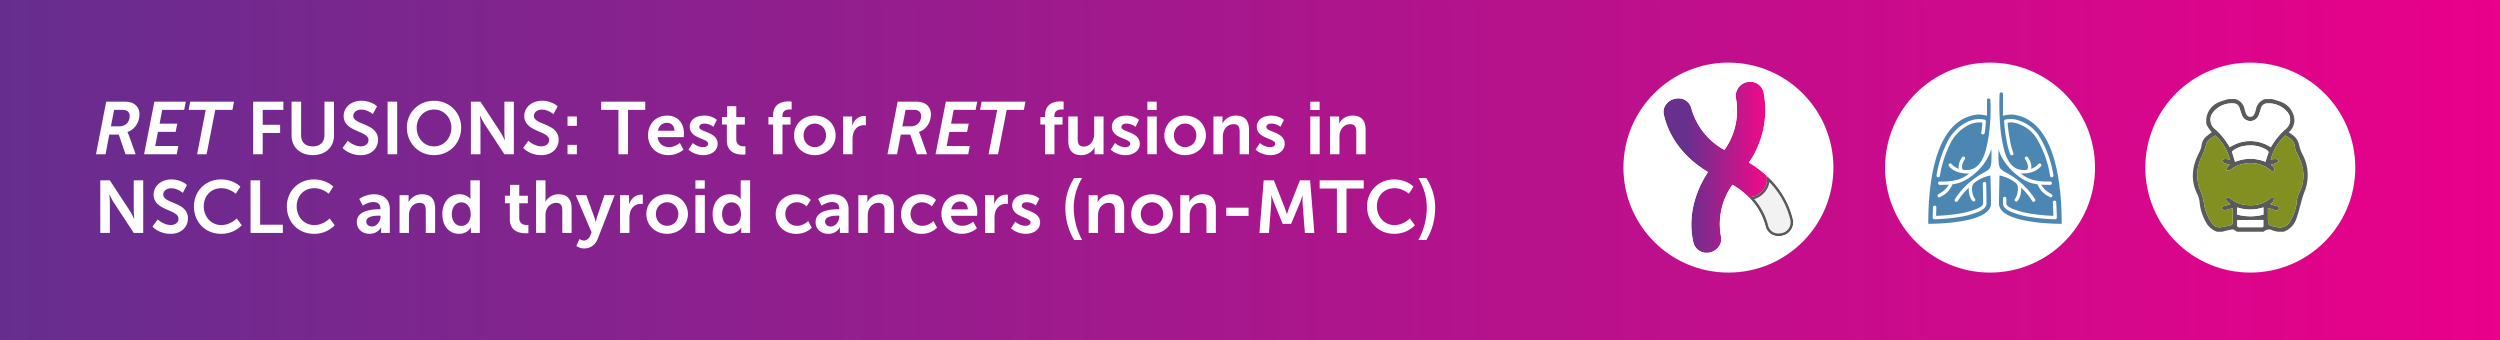 <svg id="Layer_1" data-name="Layer 1" xmlns="http://www.w3.org/2000/svg" xmlns:xlink="http://www.w3.org/1999/xlink" viewBox="0 0 540.195 73.511"><rect x="0" y="0" width="540.195" height="73.511" fill="#333333" stroke="none"/><defs><style>.cls-1{stroke-miterlimit:10;stroke-width:0.802px;fill:url(#New_Gradient_Swatch_3);stroke:url(#New_Gradient_Swatch_3-2);}.cls-2{fill:#fff;}.cls-3{fill:url(#linear-gradient);}.cls-4{fill:#f2f2f3;}.cls-5{fill:#59595c;}.cls-6{fill:#4c86b3;fill-rule:evenodd;}.cls-7{fill:#595a5c;}.cls-8{fill:#829021;}</style><linearGradient id="New_Gradient_Swatch_3" x1="0.401" y1="36.755" x2="540.494" y2="36.755" gradientUnits="userSpaceOnUse"><stop offset="0" stop-color="#662d8f"/><stop offset="1" stop-color="#ea008a"/></linearGradient><linearGradient id="New_Gradient_Swatch_3-2" x1="0" y1="36.755" x2="540.195" y2="36.755" xlink:href="#New_Gradient_Swatch_3"/><linearGradient id="linear-gradient" x1="364.476" y1="36.147" x2="380.643" y2="36.147" gradientUnits="userSpaceOnUse"><stop offset="0" stop-color="#67308d"/><stop offset="1" stop-color="#e90c8a"/></linearGradient></defs><rect class="cls-1" x="0.401" y="0.401" width="539.393" height="72.709"/><path class="cls-2" d="M22.945,21.969h4.016a5.478,5.478,0,0,1,.871.067,3.089,3.089,0,0,1,.762.222,2.458,2.458,0,0,1,1.132.95,2.746,2.746,0,0,1,.407,1.511,4.339,4.339,0,0,1-.164,1.172,4.049,4.049,0,0,1-.493,1.1,3.968,3.968,0,0,1-.812.914,3.4,3.4,0,0,1-1.125.613v.031a1.029,1.029,0,0,1,.07.133,1.581,1.581,0,0,1,.082.176c.029.07.064.157.106.262l1.515,4.211h-2.2l-1.445-4.243H23.617l-.812,4.243H20.742ZM25.8,27.3a2.383,2.383,0,0,0,.855-.152,2.132,2.132,0,0,0,.707-.437,2.032,2.032,0,0,0,.481-.7,2.382,2.382,0,0,0,.176-.937,1.247,1.247,0,0,0-.391-.981,1.594,1.594,0,0,0-1.094-.347H24.656L23.969,27.3Z"/><path class="cls-2" d="M33.359,21.969h6.789l-.359,1.774H35.055l-.571,2.976h3.821L37.953,28.5H34.125l-.586,3.054h4.992L38.2,33.329H31.133Z"/><path class="cls-2" d="M44.453,23.743H40.758l.336-1.774h9.468l-.336,1.774h-3.71l-1.875,9.586H42.594Z"/><path class="cls-2" d="M54.7,21.969h6.531v1.774h-4.46v3.218h3.757v1.774H56.766v4.594H54.7Z"/><path class="cls-2" d="M63,21.969h2.062v7.282a2.662,2.662,0,0,0,.18,1.011,2.065,2.065,0,0,0,.508.746,2.195,2.195,0,0,0,.793.465,3.428,3.428,0,0,0,2.07,0,2.238,2.238,0,0,0,.8-.465,2.04,2.04,0,0,0,.512-.75,2.731,2.731,0,0,0,.179-1.023V21.969h2.063v7.282a4.463,4.463,0,0,1-.328,1.738,3.863,3.863,0,0,1-.93,1.347,4.245,4.245,0,0,1-1.445.875,5.76,5.76,0,0,1-3.746,0,4.262,4.262,0,0,1-1.453-.875,3.833,3.833,0,0,1-.934-1.347A4.463,4.463,0,0,1,63,29.251Z"/><path class="cls-2" d="M75.141,30.415a4.685,4.685,0,0,0,.82.6,5.333,5.333,0,0,0,.894.414,3.236,3.236,0,0,0,1.121.188,2.228,2.228,0,0,0,.618-.086,1.707,1.707,0,0,0,.527-.254,1.24,1.24,0,0,0,.367-.426,1.285,1.285,0,0,0,.137-.609,1.013,1.013,0,0,0-.231-.664,2.326,2.326,0,0,0-.609-.512,6.8,6.8,0,0,0-.859-.434q-.481-.2-.985-.429t-.984-.5a4.254,4.254,0,0,1-.859-.641,2.917,2.917,0,0,1-.61-.852,2.624,2.624,0,0,1-.23-1.14,3,3,0,0,1,.289-1.309,3.16,3.16,0,0,1,.8-1.047,3.783,3.783,0,0,1,1.207-.691,4.434,4.434,0,0,1,1.515-.25,5.106,5.106,0,0,1,1.477.191,6.074,6.074,0,0,1,1.062.418,3.669,3.669,0,0,1,.852.61l-.9,1.679a4.735,4.735,0,0,0-.718-.492,5.352,5.352,0,0,0-.8-.344,3.03,3.03,0,0,0-.992-.156,2.15,2.15,0,0,0-.672.1,1.723,1.723,0,0,0-.543.281,1.338,1.338,0,0,0-.364.43,1.151,1.151,0,0,0-.132.547.972.972,0,0,0,.23.648,2.32,2.32,0,0,0,.606.5,6.087,6.087,0,0,0,.855.414q.48.192.981.41T80,27.5a3.883,3.883,0,0,1,.855.644,3.016,3.016,0,0,1,.606.875,2.807,2.807,0,0,1,.23,1.18,3.282,3.282,0,0,1-.253,1.281,3.146,3.146,0,0,1-.735,1.059,3.473,3.473,0,0,1-1.176.722,4.42,4.42,0,0,1-1.586.266,5.733,5.733,0,0,1-.894-.066,5.868,5.868,0,0,1-.781-.176,5.7,5.7,0,0,1-.672-.246,5.476,5.476,0,0,1-.559-.285,4.728,4.728,0,0,1-1.008-.782Z"/><path class="cls-2" d="M83.75,21.969h2.07v11.36H83.75Z"/><path class="cls-2" d="M87.914,27.571a5.882,5.882,0,0,1,.2-1.559,5.734,5.734,0,0,1,.578-1.39,5.577,5.577,0,0,1,.9-1.168,5.676,5.676,0,0,1,1.179-.9,5.883,5.883,0,0,1,1.414-.578,6.375,6.375,0,0,1,3.192,0,5.887,5.887,0,0,1,1.41.578,5.808,5.808,0,0,1,1.183.9,5.446,5.446,0,0,1,.9,1.168,5.884,5.884,0,0,1,.777,2.949,6.233,6.233,0,0,1-.2,1.6,6.106,6.106,0,0,1-.574,1.426,5.73,5.73,0,0,1-.9,1.2,5.625,5.625,0,0,1-1.183.926,5.8,5.8,0,0,1-1.41.59,6.256,6.256,0,0,1-3.192,0,5.791,5.791,0,0,1-1.414-.59A5.5,5.5,0,0,1,89.6,31.8a5.871,5.871,0,0,1-.9-1.2,5.947,5.947,0,0,1-.578-1.426A6.19,6.19,0,0,1,87.914,27.571Zm2.125,0a4.4,4.4,0,0,0,.293,1.621,4,4,0,0,0,.8,1.289,3.636,3.636,0,0,0,1.191.848,3.672,3.672,0,0,0,2.926,0,3.652,3.652,0,0,0,1.187-.848,4,4,0,0,0,.8-1.289,4.382,4.382,0,0,0,.293-1.621,4.06,4.06,0,0,0-.293-1.559,3.812,3.812,0,0,0-.8-1.234,3.734,3.734,0,0,0-1.187-.817,3.763,3.763,0,0,0-2.926,0,3.718,3.718,0,0,0-1.191.817,3.812,3.812,0,0,0-.8,1.234A4.079,4.079,0,0,0,90.039,27.571Z"/><path class="cls-2" d="M101.75,21.969h2.07l4.3,6.563c.109.167.22.35.332.551s.212.391.3.574q.156.312.312.633h.032c-.021-.208-.039-.417-.055-.625q-.024-.265-.039-.575c-.011-.206-.016-.391-.016-.558V21.969h2.047v11.36h-2.047l-4.3-6.547q-.165-.251-.332-.551c-.113-.2-.213-.392-.3-.574q-.157-.312-.313-.633H103.7c.016.208.034.417.055.625.015.183.03.375.043.578s.019.388.019.555v6.547h-2.07Z"/><path class="cls-2" d="M114.164,30.415a4.685,4.685,0,0,0,.82.6,5.346,5.346,0,0,0,.9.414,3.236,3.236,0,0,0,1.121.188,2.221,2.221,0,0,0,.617-.086,1.685,1.685,0,0,0,.527-.254,1.242,1.242,0,0,0,.368-.426,1.3,1.3,0,0,0,.136-.609,1.018,1.018,0,0,0-.23-.664,2.36,2.36,0,0,0-.609-.512,6.816,6.816,0,0,0-.86-.434q-.48-.2-.984-.429t-.985-.5a4.254,4.254,0,0,1-.859-.641,2.9,2.9,0,0,1-.609-.852,2.624,2.624,0,0,1-.231-1.14,3,3,0,0,1,.289-1.309,3.186,3.186,0,0,1,.8-1.047,3.794,3.794,0,0,1,1.207-.691,4.44,4.44,0,0,1,1.516-.25,5.1,5.1,0,0,1,1.476.191,6.119,6.119,0,0,1,1.063.418,3.641,3.641,0,0,1,.851.61l-.9,1.679a4.8,4.8,0,0,0-.719-.492,5.306,5.306,0,0,0-.8-.344,3.03,3.03,0,0,0-.992-.156,2.15,2.15,0,0,0-.672.1,1.745,1.745,0,0,0-.543.281,1.322,1.322,0,0,0-.363.43,1.141,1.141,0,0,0-.133.547.973.973,0,0,0,.231.648,2.314,2.314,0,0,0,.605.5,6.048,6.048,0,0,0,.856.414q.48.192.98.41t.98.489a3.865,3.865,0,0,1,.856.644,2.994,2.994,0,0,1,.605.875,2.791,2.791,0,0,1,.231,1.18,3.265,3.265,0,0,1-.254,1.281,3.129,3.129,0,0,1-.734,1.059,3.493,3.493,0,0,1-1.176.722,4.424,4.424,0,0,1-1.586.266,5.746,5.746,0,0,1-.895-.066,5.9,5.9,0,0,1-.781-.176,5.831,5.831,0,0,1-.672-.246,5.354,5.354,0,0,1-.558-.285,4.678,4.678,0,0,1-1.008-.782Z"/><path class="cls-2" d="M122.633,25.172h2.015V27.2h-2.015Zm0,6.125h2.015v2.032h-2.015Z"/><path class="cls-2" d="M133.625,23.743H129.9V21.969h9.524v1.774H135.7v9.586h-2.07Z"/><path class="cls-2" d="M140.031,29.251a4.75,4.75,0,0,1,.305-1.731,3.986,3.986,0,0,1,.855-1.352,3.862,3.862,0,0,1,1.309-.878,4.349,4.349,0,0,1,1.672-.313,3.805,3.805,0,0,1,1.558.3,3.2,3.2,0,0,1,1.133.824,3.546,3.546,0,0,1,.692,1.231,4.8,4.8,0,0,1,.234,1.519c0,.058,0,.13-.008.219s-.011.175-.015.258-.019.2-.024.3h-5.633a2.411,2.411,0,0,0,.266.938,2.2,2.2,0,0,0,.551.676,2.317,2.317,0,0,0,.754.406,2.82,2.82,0,0,0,.875.137,3,3,0,0,0,.918-.137,4.472,4.472,0,0,0,.746-.309,4.154,4.154,0,0,0,.687-.445l.789,1.453a4.854,4.854,0,0,1-.883.586,5.755,5.755,0,0,1-1.031.406,4.77,4.77,0,0,1-1.367.18,4.686,4.686,0,0,1-1.828-.34,4.018,4.018,0,0,1-2.25-2.289A4.465,4.465,0,0,1,140.031,29.251Zm5.711-1.008a2.2,2.2,0,0,0-.141-.731,1.522,1.522,0,0,0-.343-.531,1.446,1.446,0,0,0-.508-.324,1.751,1.751,0,0,0-.625-.11,1.886,1.886,0,0,0-1.293.45,2.1,2.1,0,0,0-.66,1.246Z"/><path class="cls-2" d="M149.711,30.9a3.365,3.365,0,0,0,.617.445,3.826,3.826,0,0,0,.7.309,2.834,2.834,0,0,0,.906.137,1.757,1.757,0,0,0,.407-.047,1.139,1.139,0,0,0,.343-.141.749.749,0,0,0,.235-.23.586.586,0,0,0,.086-.317.547.547,0,0,0-.172-.4,1.942,1.942,0,0,0-.449-.321,5.784,5.784,0,0,0-.633-.285q-.355-.136-.731-.3t-.73-.375a3.087,3.087,0,0,1-.633-.485,2.216,2.216,0,0,1-.449-.648,2.026,2.026,0,0,1-.172-.863,2.12,2.12,0,0,1,.238-1.016,2.234,2.234,0,0,1,.66-.754,3.072,3.072,0,0,1,.993-.469,4.548,4.548,0,0,1,1.226-.16,4.439,4.439,0,0,1,1.207.145,4.507,4.507,0,0,1,.856.324,3.06,3.06,0,0,1,.679.461l-.757,1.5a2.775,2.775,0,0,0-.532-.352,3.606,3.606,0,0,0-.629-.242,2.962,2.962,0,0,0-.839-.109,1.685,1.685,0,0,0-.383.043,1.083,1.083,0,0,0-.332.132.731.731,0,0,0-.235.231.6.6,0,0,0-.09.328.517.517,0,0,0,.172.383,1.907,1.907,0,0,0,.45.3,6.855,6.855,0,0,0,.632.277q.356.137.731.3a7.047,7.047,0,0,1,.73.371,3.083,3.083,0,0,1,.633.484,2.22,2.22,0,0,1,.449.649,2.026,2.026,0,0,1,.172.863,2.194,2.194,0,0,1-.215.957,2.282,2.282,0,0,1-.617.781,3,3,0,0,1-.98.524,4.164,4.164,0,0,1-1.305.191,4.468,4.468,0,0,1-1.355-.188,5.373,5.373,0,0,1-1-.414,3.5,3.5,0,0,1-.82-.6Z"/><path class="cls-2" d="M157.055,26.915H156V25.3h1.109V22.946h1.985V25.3h1.851v1.618h-1.851v3.164a1.619,1.619,0,0,0,.172.808,1.324,1.324,0,0,0,.421.465,1.435,1.435,0,0,0,.528.215,2.726,2.726,0,0,0,.488.051c.057,0,.108,0,.152,0s.082-.007.114-.012l.1-.016V33.36a1.116,1.116,0,0,1-.164.023,3.31,3.31,0,0,1-.453.024,6.044,6.044,0,0,1-.648-.039,4.193,4.193,0,0,1-.739-.153,3.51,3.51,0,0,1-.742-.32,2.32,2.32,0,0,1-.644-.547,2.656,2.656,0,0,1-.454-.836,3.616,3.616,0,0,1-.171-1.176Z"/><path class="cls-2" d="M167.047,26.915h-1.008V25.3h1.008V24.93a3.487,3.487,0,0,1,.168-1.148,2.683,2.683,0,0,1,.441-.821,2.343,2.343,0,0,1,.625-.543A3.374,3.374,0,0,1,169,22.1a4,4,0,0,1,.726-.152,5.717,5.717,0,0,1,.645-.039c.1,0,.2,0,.285.008s.157.01.215.015.13.019.187.024V23.68c-.031,0-.07-.011-.117-.015s-.089-.009-.14-.012-.107,0-.164,0a3.476,3.476,0,0,0-.485.039,1.381,1.381,0,0,0-.512.18,1.171,1.171,0,0,0-.4.4,1.326,1.326,0,0,0-.164.707v.32h1.742v1.618h-1.742v6.414h-2.031Z"/><path class="cls-2" d="M171.578,29.251a4.15,4.15,0,0,1,1.309-3.075,4.348,4.348,0,0,1,1.422-.883,5,5,0,0,1,3.5,0,4.414,4.414,0,0,1,1.425.883,4.107,4.107,0,0,1,.961,1.352,4.233,4.233,0,0,1-.957,4.8,4.369,4.369,0,0,1-1.422.883,5,5,0,0,1-3.5,0,4.4,4.4,0,0,1-1.425-.883,4.107,4.107,0,0,1-.961-1.352A4.153,4.153,0,0,1,171.578,29.251Zm2.063,0a2.723,2.723,0,0,0,.191,1.039,2.393,2.393,0,0,0,.523.8,2.355,2.355,0,0,0,.774.516,2.432,2.432,0,0,0,.941.184,2.374,2.374,0,0,0,2.223-1.5,2.9,2.9,0,0,0,0-2.071,2.434,2.434,0,0,0-.524-.8,2.4,2.4,0,0,0-.769-.524,2.338,2.338,0,0,0-.93-.187,2.39,2.39,0,0,0-1.715.711,2.431,2.431,0,0,0-.523.8A2.7,2.7,0,0,0,173.641,29.251Z"/><path class="cls-2" d="M182.18,25.172h1.953v1.407c0,.078,0,.151,0,.218s-.007.128-.012.18-.011.114-.016.172h.032a3.438,3.438,0,0,1,.386-.82,2.968,2.968,0,0,1,.579-.664,2.65,2.65,0,0,1,.746-.446,2.38,2.38,0,0,1,.882-.164c.047,0,.093,0,.137,0s.085.007.121.012l.11.015v2l-.141-.015c-.042-.005-.091-.009-.148-.012s-.12,0-.188,0a2.3,2.3,0,0,0-.66.1,2.2,2.2,0,0,0-.633.3,2.363,2.363,0,0,0-.547.531,2.479,2.479,0,0,0-.386.777,3.71,3.71,0,0,0-.137.637,5.33,5.33,0,0,0-.043.691v3.235H182.18Z"/><path class="cls-2" d="M193.961,21.969h4.015a5.491,5.491,0,0,1,.872.067,3.069,3.069,0,0,1,.761.222,2.455,2.455,0,0,1,1.133.95,2.746,2.746,0,0,1,.406,1.511,4.3,4.3,0,0,1-.164,1.172,3.991,3.991,0,0,1-1.3,2.012,3.423,3.423,0,0,1-1.125.613v.031a1.172,1.172,0,0,1,.07.133,1.785,1.785,0,0,1,.082.176l.105.262,1.516,4.211h-2.2l-1.445-4.243h-2.047l-.813,4.243h-2.062Zm2.851,5.328a2.392,2.392,0,0,0,.856-.152,2.132,2.132,0,0,0,.707-.437,2.03,2.03,0,0,0,.48-.7,2.365,2.365,0,0,0,.176-.937,1.246,1.246,0,0,0-.39-.981,1.594,1.594,0,0,0-1.094-.347h-1.875l-.688,3.554Z"/><path class="cls-2" d="M204.375,21.969h6.789l-.359,1.774H206.07l-.57,2.976h3.82l-.351,1.782h-3.828l-.586,3.054h4.992l-.336,1.774h-7.063Z"/><path class="cls-2" d="M215.469,23.743h-3.7l.336-1.774h9.469l-.336,1.774h-3.711l-1.875,9.586h-2.047Z"/><path class="cls-2" d="M225.812,26.915h-1.007V25.3h1.007V24.93a3.513,3.513,0,0,1,.168-1.148,2.664,2.664,0,0,1,.442-.821,2.328,2.328,0,0,1,.625-.543,3.367,3.367,0,0,1,.722-.32,4.029,4.029,0,0,1,.727-.152,5.717,5.717,0,0,1,.645-.039c.1,0,.2,0,.285.008s.157.01.215.015.129.019.187.024V23.68c-.031,0-.07-.011-.117-.015s-.089-.009-.141-.012-.107,0-.164,0a3.475,3.475,0,0,0-.484.039,1.375,1.375,0,0,0-.512.18,1.171,1.171,0,0,0-.4.4,1.317,1.317,0,0,0-.164.707v.32h1.742v1.618h-1.742v6.414h-2.032Z"/><path class="cls-2" d="M230.836,25.172h2.031V30a3.8,3.8,0,0,0,.055.679,1.368,1.368,0,0,0,.2.524.978.978,0,0,0,.391.339,1.385,1.385,0,0,0,.621.122,2.061,2.061,0,0,0,.976-.227,2.172,2.172,0,0,0,.719-.605,2.771,2.771,0,0,0,.441-.875,3.523,3.523,0,0,0,.153-1.043V25.172h2.031v8.157H236.5V32.4c0-.078,0-.152,0-.223s.006-.132.012-.183.01-.115.015-.172H236.5a2.645,2.645,0,0,1-.414.625,3.128,3.128,0,0,1-.629.547,3.244,3.244,0,0,1-.813.386,3.138,3.138,0,0,1-.972.145,3.788,3.788,0,0,1-1.18-.172,2.195,2.195,0,0,1-.894-.547,2.419,2.419,0,0,1-.567-.965,4.568,4.568,0,0,1-.195-1.425Z"/><path class="cls-2" d="M240.93,30.9a3.331,3.331,0,0,0,.617.445,3.826,3.826,0,0,0,.7.309,2.83,2.83,0,0,0,.906.137,1.743,1.743,0,0,0,.406-.047,1.146,1.146,0,0,0,.344-.141.749.749,0,0,0,.235-.23.585.585,0,0,0,.085-.317.546.546,0,0,0-.171-.4,1.928,1.928,0,0,0-.45-.321,5.851,5.851,0,0,0-.632-.285c-.238-.091-.481-.192-.731-.3a8.1,8.1,0,0,1-.73-.375,3.034,3.034,0,0,1-.633-.485,2.216,2.216,0,0,1-.449-.648,2.026,2.026,0,0,1-.172-.863,2.12,2.12,0,0,1,.238-1.016,2.234,2.234,0,0,1,.66-.754,3.066,3.066,0,0,1,.992-.469,4.55,4.55,0,0,1,1.227-.16,4.4,4.4,0,0,1,2.062.469,3.044,3.044,0,0,1,.68.461l-.758,1.5a2.735,2.735,0,0,0-.531-.352,3.606,3.606,0,0,0-.629-.242,2.965,2.965,0,0,0-.84-.109,1.691,1.691,0,0,0-.383.043,1.093,1.093,0,0,0-.332.132.738.738,0,0,0-.234.231.6.6,0,0,0-.09.328.513.513,0,0,0,.172.383,1.879,1.879,0,0,0,.449.3c.185.093.4.186.633.277s.481.191.731.3a7.047,7.047,0,0,1,.73.371,3.083,3.083,0,0,1,.633.484,2.259,2.259,0,0,1,.449.649,2.042,2.042,0,0,1,.172.863,2.194,2.194,0,0,1-.215.957,2.282,2.282,0,0,1-.617.781,3.008,3.008,0,0,1-.981.524,4.153,4.153,0,0,1-1.3.191,4.475,4.475,0,0,1-1.356-.188,5.391,5.391,0,0,1-1-.414,3.482,3.482,0,0,1-.82-.6Z"/><path class="cls-2" d="M247.922,21.969h2.015v1.8h-2.015Zm0,3.2h2.031v8.157h-2.031Z"/><path class="cls-2" d="M251.594,29.251a4.144,4.144,0,0,1,1.308-3.075,4.369,4.369,0,0,1,1.422-.883,5,5,0,0,1,3.5,0,4.408,4.408,0,0,1,1.426.883,4.23,4.23,0,0,1,0,6.149,4.369,4.369,0,0,1-1.422.883,5,5,0,0,1-3.5,0,4.408,4.408,0,0,1-1.426-.883,4.127,4.127,0,0,1-1.312-3.074Zm2.062,0a2.723,2.723,0,0,0,.192,1.039,2.378,2.378,0,0,0,.523.8,2.351,2.351,0,0,0,.773.516,2.434,2.434,0,0,0,.942.184,2.374,2.374,0,0,0,2.223-1.5,2.9,2.9,0,0,0,0-2.071,2.45,2.45,0,0,0-.524-.8,2.415,2.415,0,0,0-.769-.524,2.338,2.338,0,0,0-.93-.187,2.385,2.385,0,0,0-1.715.711,2.416,2.416,0,0,0-.523.8A2.7,2.7,0,0,0,253.656,29.251Z"/><path class="cls-2" d="M262.2,25.172h1.953v.938c0,.078,0,.151,0,.219s-.006.128-.011.179l-.016.164h.031a3.427,3.427,0,0,1,.371-.554,2.927,2.927,0,0,1,.594-.551,3.257,3.257,0,0,1,1.934-.59,3.694,3.694,0,0,1,1.2.18,2.184,2.184,0,0,1,.887.562,2.478,2.478,0,0,1,.55.969,4.589,4.589,0,0,1,.188,1.391v5.25h-2.016V28.5a3.914,3.914,0,0,0-.054-.68,1.385,1.385,0,0,0-.2-.524.966.966,0,0,0-.4-.339,1.493,1.493,0,0,0-.645-.122,2.3,2.3,0,0,0-.757.122,2.071,2.071,0,0,0-.629.343,2.333,2.333,0,0,0-.481.528,2.652,2.652,0,0,0-.32.672,2.367,2.367,0,0,0-.117.523,4.921,4.921,0,0,0-.032.562v3.743H262.2Z"/><path class="cls-2" d="M272.242,30.9a3.339,3.339,0,0,0,.618.445,3.766,3.766,0,0,0,.7.309,2.826,2.826,0,0,0,.906.137,1.743,1.743,0,0,0,.406-.047,1.146,1.146,0,0,0,.344-.141.749.749,0,0,0,.235-.23.594.594,0,0,0,.085-.317.546.546,0,0,0-.171-.4,1.95,1.95,0,0,0-.45-.321,5.851,5.851,0,0,0-.632-.285c-.238-.091-.481-.192-.731-.3a8.1,8.1,0,0,1-.73-.375,3.067,3.067,0,0,1-.634-.485,2.216,2.216,0,0,1-.449-.648,2.026,2.026,0,0,1-.172-.863,2.109,2.109,0,0,1,.239-1.016,2.213,2.213,0,0,1,.66-.754,3.056,3.056,0,0,1,.992-.469,4.55,4.55,0,0,1,1.227-.16,4.4,4.4,0,0,1,2.062.469,3.044,3.044,0,0,1,.68.461l-.758,1.5a2.735,2.735,0,0,0-.531-.352,3.606,3.606,0,0,0-.629-.242,2.97,2.97,0,0,0-.84-.109,1.685,1.685,0,0,0-.383.043,1.083,1.083,0,0,0-.332.132.738.738,0,0,0-.234.231.6.6,0,0,0-.09.328.513.513,0,0,0,.172.383,1.879,1.879,0,0,0,.449.3c.185.093.4.186.633.277s.481.191.731.3a7.047,7.047,0,0,1,.73.371,3.138,3.138,0,0,1,.633.484,2.259,2.259,0,0,1,.449.649,2.042,2.042,0,0,1,.172.863,2.194,2.194,0,0,1-.215.957,2.282,2.282,0,0,1-.617.781,3.018,3.018,0,0,1-.981.524,4.153,4.153,0,0,1-1.3.191,4.475,4.475,0,0,1-1.356-.188,5.362,5.362,0,0,1-1-.414,3.489,3.489,0,0,1-.821-.6Z"/><path class="cls-2" d="M283.125,21.969h2.016v1.8h-2.016Zm0,3.2h2.032v8.157h-2.032Z"/><path class="cls-2" d="M287.4,25.172h1.953v.938c0,.078,0,.151,0,.219s-.007.128-.012.179-.01.113-.015.164h.031a3.362,3.362,0,0,1,.371-.554,2.9,2.9,0,0,1,.594-.551,3.257,3.257,0,0,1,1.933-.59,3.7,3.7,0,0,1,1.2.18,2.18,2.18,0,0,1,.886.562,2.48,2.48,0,0,1,.551.969,4.589,4.589,0,0,1,.188,1.391v5.25h-2.016V28.5a3.909,3.909,0,0,0-.055-.68,1.4,1.4,0,0,0-.2-.524.972.972,0,0,0-.4-.339,1.5,1.5,0,0,0-.645-.122,2.308,2.308,0,0,0-.758.122,2.1,2.1,0,0,0-.629.343,2.328,2.328,0,0,0-.48.528,2.619,2.619,0,0,0-.32.672,2.426,2.426,0,0,0-.118.523,4.923,4.923,0,0,0-.031.562v3.743H287.4Z"/><path class="cls-2" d="M21.664,38.969h2.07l4.3,6.563c.11.167.22.35.332.551s.212.391.3.574q.156.312.312.633h.032c-.021-.208-.039-.417-.055-.625q-.024-.265-.039-.575c-.011-.206-.016-.391-.016-.558V38.969h2.047v11.36H28.9l-4.3-6.547q-.165-.25-.332-.551c-.113-.2-.213-.392-.3-.574q-.157-.312-.313-.633h-.031c.016.208.034.417.055.625.015.183.03.375.043.578s.019.388.019.555v6.547h-2.07Z"/><path class="cls-2" d="M34.078,47.415a4.685,4.685,0,0,0,.82.6,5.346,5.346,0,0,0,.895.414,3.236,3.236,0,0,0,1.121.188,2.221,2.221,0,0,0,.617-.086,1.7,1.7,0,0,0,.528-.254,1.25,1.25,0,0,0,.367-.426,1.285,1.285,0,0,0,.136-.609,1.018,1.018,0,0,0-.23-.664,2.36,2.36,0,0,0-.609-.512,6.749,6.749,0,0,0-.86-.434q-.48-.2-.984-.429t-.985-.5a4.282,4.282,0,0,1-.859-.641,2.9,2.9,0,0,1-.609-.852,2.624,2.624,0,0,1-.231-1.14,3,3,0,0,1,.289-1.309,3.186,3.186,0,0,1,.8-1.047,3.794,3.794,0,0,1,1.207-.691,4.44,4.44,0,0,1,1.516-.25,5.1,5.1,0,0,1,1.476.191,6.119,6.119,0,0,1,1.063.418,3.641,3.641,0,0,1,.851.61l-.9,1.679a4.8,4.8,0,0,0-.719-.492,5.306,5.306,0,0,0-.8-.344,3.03,3.03,0,0,0-.992-.156,2.15,2.15,0,0,0-.672.1,1.745,1.745,0,0,0-.543.281,1.322,1.322,0,0,0-.363.43,1.141,1.141,0,0,0-.133.547.973.973,0,0,0,.231.648,2.314,2.314,0,0,0,.6.5,6.048,6.048,0,0,0,.856.414q.48.192.98.41t.981.489a3.883,3.883,0,0,1,.855.644,2.994,2.994,0,0,1,.6.875,2.791,2.791,0,0,1,.231,1.18,3.265,3.265,0,0,1-.254,1.281,3.129,3.129,0,0,1-.734,1.059,3.493,3.493,0,0,1-1.176.722,4.424,4.424,0,0,1-1.586.266,5.746,5.746,0,0,1-.9-.066,5.9,5.9,0,0,1-.781-.176,5.831,5.831,0,0,1-.672-.246,5.354,5.354,0,0,1-.558-.285,4.678,4.678,0,0,1-1.008-.782Z"/><path class="cls-2" d="M41.906,44.6a5.944,5.944,0,0,1,.442-2.3,5.59,5.59,0,0,1,3.07-3.082,5.967,5.967,0,0,1,2.324-.445,6.775,6.775,0,0,1,1.824.242,5.7,5.7,0,0,1,.723.25c.219.094.416.191.594.289a4.947,4.947,0,0,1,1.054.774l-.992,1.539a5.064,5.064,0,0,0-.875-.6,5.956,5.956,0,0,0-.98-.414,4.27,4.27,0,0,0-2.852.125,3.558,3.558,0,0,0-1.2.848,3.662,3.662,0,0,0-.75,1.242,4.357,4.357,0,0,0-.258,1.5,4.516,4.516,0,0,0,.266,1.547,3.927,3.927,0,0,0,.762,1.293,3.664,3.664,0,0,0,1.2.89,3.7,3.7,0,0,0,1.6.332,3.867,3.867,0,0,0,.707-.062,4.59,4.59,0,0,0,.637-.164,4.8,4.8,0,0,0,.559-.231q.261-.129.48-.261a5.017,5.017,0,0,0,.914-.719l1.086,1.484a5.759,5.759,0,0,1-1.148.922c-.188.114-.4.228-.633.34a5.763,5.763,0,0,1-.766.3,6.523,6.523,0,0,1-.894.207,6.641,6.641,0,0,1-2.66-.129,5.785,5.785,0,0,1-1.426-.586,5.441,5.441,0,0,1-1.172-.914,5.576,5.576,0,0,1-.883-1.191A5.983,5.983,0,0,1,42.1,46.2,6.468,6.468,0,0,1,41.906,44.6Z"/><path class="cls-2" d="M54.141,38.969h2.07v9.586h4.906v1.774H54.141Z"/><path class="cls-2" d="M61.984,44.6a5.944,5.944,0,0,1,.442-2.3,5.59,5.59,0,0,1,3.07-3.082,5.967,5.967,0,0,1,2.324-.445,6.775,6.775,0,0,1,1.824.242,5.7,5.7,0,0,1,.723.25c.219.094.417.191.594.289a4.955,4.955,0,0,1,1.055.774l-.993,1.539a5.064,5.064,0,0,0-.875-.6,5.956,5.956,0,0,0-.98-.414,4.27,4.27,0,0,0-2.852.125,3.558,3.558,0,0,0-1.2.848,3.662,3.662,0,0,0-.75,1.242,4.357,4.357,0,0,0-.258,1.5,4.516,4.516,0,0,0,.266,1.547,3.945,3.945,0,0,0,.762,1.293,3.664,3.664,0,0,0,1.2.89,3.7,3.7,0,0,0,1.6.332,3.867,3.867,0,0,0,.707-.062,4.59,4.59,0,0,0,.637-.164,4.8,4.8,0,0,0,.559-.231q.261-.129.48-.261a4.983,4.983,0,0,0,.914-.719L72.32,48.68a5.759,5.759,0,0,1-1.148.922c-.188.114-.4.228-.633.34a5.71,5.71,0,0,1-.766.3,6.523,6.523,0,0,1-.894.207,6.641,6.641,0,0,1-2.66-.129,5.785,5.785,0,0,1-1.426-.586,5.441,5.441,0,0,1-1.172-.914,5.576,5.576,0,0,1-.883-1.191A5.981,5.981,0,0,1,62.18,46.2,6.421,6.421,0,0,1,61.984,44.6Z"/><path class="cls-2" d="M77.1,47.977a2.16,2.16,0,0,1,.266-1.1,2.452,2.452,0,0,1,.692-.766,3.45,3.45,0,0,1,.96-.484,7.583,7.583,0,0,1,1.075-.27,8.493,8.493,0,0,1,1.023-.117q.484-.024.82-.024h.274v-.117a1.742,1.742,0,0,0-.117-.676,1.116,1.116,0,0,0-.328-.445,1.332,1.332,0,0,0-.5-.242,2.491,2.491,0,0,0-.625-.074,2.917,2.917,0,0,0-.848.121,5.2,5.2,0,0,0-.715.269,4.621,4.621,0,0,0-.68.391l-.765-1.453a4.945,4.945,0,0,1,.875-.5,7.163,7.163,0,0,1,1-.348,4.988,4.988,0,0,1,1.316-.16,4.445,4.445,0,0,1,1.438.215,2.812,2.812,0,0,1,1.066.633A2.768,2.768,0,0,1,84,43.848a3.871,3.871,0,0,1,.23,1.379v5.1H82.351v-.672c0-.078,0-.153,0-.223s.007-.132.012-.183.01-.115.016-.172h-.032a2.394,2.394,0,0,1-.222.375,2.679,2.679,0,0,1-.317.347,2.737,2.737,0,0,1-.468.348,2.693,2.693,0,0,1-.641.269,2.975,2.975,0,0,1-.828.106,3.3,3.3,0,0,1-1.051-.168,2.657,2.657,0,0,1-.887-.492,2.372,2.372,0,0,1-.609-.8A2.5,2.5,0,0,1,77.1,47.977Zm2.047-.094a1.038,1.038,0,0,0,.078.395.954.954,0,0,0,.231.336,1.153,1.153,0,0,0,.383.234,1.485,1.485,0,0,0,.543.09,1.46,1.46,0,0,0,.738-.2,2.02,2.02,0,0,0,.586-.508,2.475,2.475,0,0,0,.383-.692,2.2,2.2,0,0,0,.136-.753V46.6h-.351c-.177,0-.366.005-.566.016a5.983,5.983,0,0,0-.606.062,4.064,4.064,0,0,0-.586.133,1.888,1.888,0,0,0-.5.23,1.175,1.175,0,0,0-.344.348A.9.9,0,0,0,79.148,47.883Z"/><path class="cls-2" d="M86.336,42.172h1.953v.938c0,.078,0,.151,0,.219s-.007.128-.012.179l-.015.164h.031a3.362,3.362,0,0,1,.371-.554,2.927,2.927,0,0,1,.594-.551,3.257,3.257,0,0,1,1.933-.59,3.7,3.7,0,0,1,1.2.18,2.18,2.18,0,0,1,.886.562,2.48,2.48,0,0,1,.551.969,4.589,4.589,0,0,1,.188,1.391v5.25H92V45.5a3.909,3.909,0,0,0-.055-.68,1.384,1.384,0,0,0-.2-.524.972.972,0,0,0-.4-.339,1.5,1.5,0,0,0-.645-.122,2.308,2.308,0,0,0-.758.122,2.1,2.1,0,0,0-.629.343,2.328,2.328,0,0,0-.48.528,2.619,2.619,0,0,0-.32.672,2.426,2.426,0,0,0-.118.523,4.923,4.923,0,0,0-.031.562v3.743H86.336Z"/><path class="cls-2" d="M95.586,46.251a5.384,5.384,0,0,1,.273-1.762,3.96,3.96,0,0,1,.762-1.348,3.37,3.37,0,0,1,1.168-.859,3.606,3.606,0,0,1,1.492-.3,3.309,3.309,0,0,1,1.121.164,3.093,3.093,0,0,1,.723.36,1.923,1.923,0,0,1,.508.515h.031a.988.988,0,0,1-.008-.133,1.244,1.244,0,0,1-.008-.148V38.969h2.032v11.36h-1.922v-.672c0-.073,0-.144,0-.211s.006-.125.011-.172.011-.106.016-.148h-.031a2.652,2.652,0,0,1-.578.7,3.153,3.153,0,0,1-.793.48,2.923,2.923,0,0,1-1.184.215,3.492,3.492,0,0,1-1.5-.313,3.28,3.28,0,0,1-1.141-.878,4.014,4.014,0,0,1-.726-1.352A5.579,5.579,0,0,1,95.586,46.251Zm2.047,0a3.492,3.492,0,0,0,.148,1.05,2.439,2.439,0,0,0,.418.809,1.812,1.812,0,0,0,1.465.7,2.044,2.044,0,0,0,.766-.148,1.791,1.791,0,0,0,.652-.461,2.318,2.318,0,0,0,.457-.8,3.785,3.785,0,0,0,.047-2.094,2.506,2.506,0,0,0-.379-.8,1.96,1.96,0,0,0-.637-.567,1.79,1.79,0,0,0-.89-.215,1.9,1.9,0,0,0-.793.168,1.875,1.875,0,0,0-.649.492,2.445,2.445,0,0,0-.441.793A3.246,3.246,0,0,0,97.633,46.251Z"/><path class="cls-2" d="M110.156,43.915H109.1V42.3h1.11V39.946H112.2V42.3h1.852v1.618H112.2v3.164a1.619,1.619,0,0,0,.172.808,1.326,1.326,0,0,0,.422.465,1.423,1.423,0,0,0,.527.215,2.746,2.746,0,0,0,.489.051c.057,0,.108,0,.152,0s.082-.007.113-.012l.1-.016V50.36a1.136,1.136,0,0,1-.164.023,3.32,3.32,0,0,1-.453.024,6.061,6.061,0,0,1-.649-.039,4.164,4.164,0,0,1-.738-.153,3.51,3.51,0,0,1-.742-.32,2.338,2.338,0,0,1-.645-.547,2.655,2.655,0,0,1-.453-.836,3.587,3.587,0,0,1-.172-1.176Z"/><path class="cls-2" d="M115.836,38.969h2.031v3.938c0,.1,0,.2,0,.277s-.007.152-.012.215-.01.138-.015.2h.031a2.625,2.625,0,0,1,.41-.586,3.118,3.118,0,0,1,.617-.519,3.212,3.212,0,0,1,.809-.371,3.3,3.3,0,0,1,.984-.141,3.7,3.7,0,0,1,1.2.18,2.18,2.18,0,0,1,.886.562,2.48,2.48,0,0,1,.551.969,4.589,4.589,0,0,1,.188,1.391v5.25H121.5V45.5a3.909,3.909,0,0,0-.055-.68,1.384,1.384,0,0,0-.2-.524.972.972,0,0,0-.4-.339,1.5,1.5,0,0,0-.645-.122,2.227,2.227,0,0,0-.75.125,2.2,2.2,0,0,0-.637.352,2.346,2.346,0,0,0-.492.535,2.627,2.627,0,0,0-.324.684,3.124,3.124,0,0,0-.1.5,4.6,4.6,0,0,0-.031.55v3.743h-2.031Z"/><path class="cls-2" d="M125.211,51.641a2.4,2.4,0,0,0,.281.172,2.3,2.3,0,0,0,.293.113,1.115,1.115,0,0,0,.34.051,1.4,1.4,0,0,0,.8-.258,1.748,1.748,0,0,0,.605-.8l.3-.718L124.4,42.172h2.282l1.718,4.7c.042.109.081.227.118.355s.067.246.093.355c.032.13.063.261.094.391h.031l.078-.375.086-.344c.032-.125.065-.242.1-.351l1.6-4.735h2.227l-3.648,9.391a3.865,3.865,0,0,1-.532.957,3,3,0,0,1-.695.66,2.866,2.866,0,0,1-.82.383,3.274,3.274,0,0,1-.9.125,2.6,2.6,0,0,1-.679-.082,3.56,3.56,0,0,1-.532-.184,3.134,3.134,0,0,1-.484-.265Z"/><path class="cls-2" d="M133.976,42.172h1.954v1.407c0,.078,0,.151,0,.218s-.007.128-.012.18-.011.114-.016.172h.032a3.438,3.438,0,0,1,.386-.82,2.964,2.964,0,0,1,.578-.664,2.669,2.669,0,0,1,.747-.446,2.376,2.376,0,0,1,.882-.164c.047,0,.093,0,.137,0s.085.007.121.012l.11.015v2l-.141-.015c-.042,0-.091-.009-.149-.012s-.12,0-.187,0a2.3,2.3,0,0,0-.66.1,2.2,2.2,0,0,0-.633.3,2.363,2.363,0,0,0-.547.531,2.5,2.5,0,0,0-.387.777,3.806,3.806,0,0,0-.136.637,5.33,5.33,0,0,0-.043.691v3.235h-2.032Z"/><path class="cls-2" d="M139.664,46.251a4.15,4.15,0,0,1,1.309-3.075,4.354,4.354,0,0,1,1.421-.883,5,5,0,0,1,3.5,0,4.408,4.408,0,0,1,1.426.883,4.23,4.23,0,0,1,0,6.149,4.369,4.369,0,0,1-1.422.883,5,5,0,0,1-3.5,0,4.419,4.419,0,0,1-1.426-.883,4.137,4.137,0,0,1-1.312-3.074Zm2.062,0a2.723,2.723,0,0,0,.192,1.039,2.393,2.393,0,0,0,.523.8,2.355,2.355,0,0,0,.774.516,2.432,2.432,0,0,0,.941.184,2.374,2.374,0,0,0,2.223-1.5,2.9,2.9,0,0,0,0-2.071,2.434,2.434,0,0,0-.524-.8,2.4,2.4,0,0,0-.769-.524,2.338,2.338,0,0,0-.93-.187,2.39,2.39,0,0,0-1.715.711,2.431,2.431,0,0,0-.523.8A2.7,2.7,0,0,0,141.726,46.251Z"/><path class="cls-2" d="M150.266,38.969h2.015v1.8h-2.015Zm0,3.2H152.3v8.157h-2.031Z"/><path class="cls-2" d="M153.984,46.251a5.357,5.357,0,0,1,.274-1.762,3.974,3.974,0,0,1,.761-1.348,3.38,3.38,0,0,1,1.168-.859,3.614,3.614,0,0,1,1.493-.3,3.313,3.313,0,0,1,1.121.164,3.084,3.084,0,0,1,.722.36,1.908,1.908,0,0,1,.508.515h.031a1.007,1.007,0,0,1-.007-.133,1.063,1.063,0,0,1-.008-.148V38.969h2.031v11.36h-1.922v-.672c0-.073,0-.144,0-.211s.006-.125.012-.172.01-.106.015-.148h-.031a2.652,2.652,0,0,1-.578.7,3.135,3.135,0,0,1-.793.48,2.92,2.92,0,0,1-1.184.215,3.5,3.5,0,0,1-1.5-.313,3.277,3.277,0,0,1-1.14-.878,4,4,0,0,1-.727-1.352A5.609,5.609,0,0,1,153.984,46.251Zm2.047,0a3.46,3.46,0,0,0,.149,1.05,2.42,2.42,0,0,0,.418.809,1.808,1.808,0,0,0,1.464.7,2.044,2.044,0,0,0,.766-.148,1.782,1.782,0,0,0,.652-.461,2.3,2.3,0,0,0,.457-.8,3.785,3.785,0,0,0,.047-2.094,2.485,2.485,0,0,0-.379-.8,1.957,1.957,0,0,0-.636-.567,1.8,1.8,0,0,0-.891-.215,1.9,1.9,0,0,0-.793.168,1.871,1.871,0,0,0-.648.492,2.465,2.465,0,0,0-.442.793A3.271,3.271,0,0,0,156.031,46.251Z"/><path class="cls-2" d="M167.617,46.251a4.357,4.357,0,0,1,.313-1.645,4.079,4.079,0,0,1,.89-1.363,4.177,4.177,0,0,1,1.4-.926,4.717,4.717,0,0,1,1.832-.34,5.154,5.154,0,0,1,.746.051,4.653,4.653,0,0,1,.641.137,4.1,4.1,0,0,1,.535.2,4.316,4.316,0,0,1,.437.226,3.384,3.384,0,0,1,.774.61l-.891,1.39a3.373,3.373,0,0,0-.586-.437,4.135,4.135,0,0,0-.672-.3,2.591,2.591,0,0,0-.875-.14,2.517,2.517,0,0,0-1.019.2,2.34,2.34,0,0,0-.782.543,2.419,2.419,0,0,0-.5.8,2.739,2.739,0,0,0-.175.984,2.684,2.684,0,0,0,.179.98,2.43,2.43,0,0,0,.512.813,2.48,2.48,0,0,0,.8.555,2.578,2.578,0,0,0,1.047.207,2.751,2.751,0,0,0,.953-.161,4.515,4.515,0,0,0,.765-.355,4.012,4.012,0,0,0,.688-.523l.781,1.445a4.082,4.082,0,0,1-.859.664,5.246,5.246,0,0,1-.477.246,4.582,4.582,0,0,1-.578.215,4.856,4.856,0,0,1-.676.148,5.231,5.231,0,0,1-.769.055,4.773,4.773,0,0,1-1.832-.336,4.194,4.194,0,0,1-1.4-.914,4.01,4.01,0,0,1-.89-1.356A4.414,4.414,0,0,1,167.617,46.251Z"/><path class="cls-2" d="M176.234,47.977a2.16,2.16,0,0,1,.266-1.1,2.461,2.461,0,0,1,.691-.766,3.456,3.456,0,0,1,.961-.484,7.6,7.6,0,0,1,1.074-.27,8.532,8.532,0,0,1,1.024-.117q.485-.024.82-.024h.274v-.117a1.723,1.723,0,0,0-.118-.676,1.107,1.107,0,0,0-.328-.445,1.317,1.317,0,0,0-.5-.242,2.485,2.485,0,0,0-.625-.074,2.91,2.91,0,0,0-.847.121,5.2,5.2,0,0,0-.715.269,4.621,4.621,0,0,0-.68.391l-.765-1.453a4.91,4.91,0,0,1,.875-.5,7.191,7.191,0,0,1,1-.348,5,5,0,0,1,1.317-.16,4.438,4.438,0,0,1,1.437.215,2.809,2.809,0,0,1,1.067.633,2.768,2.768,0,0,1,.664,1.023,3.871,3.871,0,0,1,.23,1.379v5.1h-1.875v-.672c0-.078,0-.153,0-.223s.007-.132.012-.183.01-.115.016-.172h-.032a2.474,2.474,0,0,1-.222.375,2.679,2.679,0,0,1-.317.347,2.664,2.664,0,0,1-1.109.617,2.975,2.975,0,0,1-.828.106,3.3,3.3,0,0,1-1.051-.168,2.657,2.657,0,0,1-.887-.492,2.372,2.372,0,0,1-.609-.8A2.5,2.5,0,0,1,176.234,47.977Zm2.047-.094a1.038,1.038,0,0,0,.078.395.954.954,0,0,0,.231.336,1.143,1.143,0,0,0,.383.234,1.485,1.485,0,0,0,.543.09,1.46,1.46,0,0,0,.738-.2,2.033,2.033,0,0,0,.586-.508,2.475,2.475,0,0,0,.383-.692,2.228,2.228,0,0,0,.136-.753V46.6h-.351c-.178,0-.366.005-.567.016a5.993,5.993,0,0,0-.6.062,4.034,4.034,0,0,0-.586.133,1.874,1.874,0,0,0-.5.23,1.175,1.175,0,0,0-.344.348A.9.9,0,0,0,178.281,47.883Z"/><path class="cls-2" d="M185.469,42.172h1.953v.938c0,.078,0,.151,0,.219s-.007.128-.012.179l-.015.164h.031a3.362,3.362,0,0,1,.371-.554,2.9,2.9,0,0,1,.594-.551,3.257,3.257,0,0,1,1.933-.59,3.694,3.694,0,0,1,1.2.18,2.177,2.177,0,0,1,.887.562,2.48,2.48,0,0,1,.551.969,4.591,4.591,0,0,1,.187,1.391v5.25h-2.015V45.5a3.909,3.909,0,0,0-.055-.68,1.4,1.4,0,0,0-.2-.524.975.975,0,0,0-.4-.339,1.491,1.491,0,0,0-.644-.122,2.3,2.3,0,0,0-.758.122,2.1,2.1,0,0,0-.629.343,2.328,2.328,0,0,0-.48.528,2.621,2.621,0,0,0-.321.672,2.486,2.486,0,0,0-.117.523,4.923,4.923,0,0,0-.031.562v3.743h-2.031Z"/><path class="cls-2" d="M194.687,46.251A4.357,4.357,0,0,1,195,44.606a4.067,4.067,0,0,1,.891-1.363,4.182,4.182,0,0,1,1.394-.926,4.717,4.717,0,0,1,1.832-.34,5.144,5.144,0,0,1,.746.051,4.59,4.59,0,0,1,.641.137,4.1,4.1,0,0,1,.535.2,4.316,4.316,0,0,1,.437.226,3.384,3.384,0,0,1,.774.61l-.891,1.39a3.373,3.373,0,0,0-.586-.437,4.1,4.1,0,0,0-.672-.3,2.586,2.586,0,0,0-.875-.14,2.521,2.521,0,0,0-1.019.2,2.336,2.336,0,0,0-.781.543,2.387,2.387,0,0,0-.5.8,2.74,2.74,0,0,0-.176.984,2.684,2.684,0,0,0,.18.98,2.428,2.428,0,0,0,.511.813,2.5,2.5,0,0,0,.8.555,2.581,2.581,0,0,0,1.047.207,2.747,2.747,0,0,0,.953-.161,4.527,4.527,0,0,0,.766-.355,3.966,3.966,0,0,0,.687-.523l.781,1.445a4.082,4.082,0,0,1-.859.664,5.356,5.356,0,0,1-.476.246,4.657,4.657,0,0,1-.579.215,4.873,4.873,0,0,1-.675.148,5.245,5.245,0,0,1-.77.055,4.773,4.773,0,0,1-1.832-.336,4.2,4.2,0,0,1-1.394-.914A4,4,0,0,1,195,47.918,4.414,4.414,0,0,1,194.687,46.251Z"/><path class="cls-2" d="M203.422,46.251a4.75,4.75,0,0,1,.3-1.731,4,4,0,0,1,.856-1.352,3.843,3.843,0,0,1,1.309-.878,4.344,4.344,0,0,1,1.671-.313,3.81,3.81,0,0,1,1.559.3,3.217,3.217,0,0,1,1.133.824,3.528,3.528,0,0,1,.691,1.231,4.8,4.8,0,0,1,.235,1.519c0,.058,0,.13-.008.219s-.011.175-.016.258-.018.2-.023.3H205.5a2.394,2.394,0,0,0,.266.938,2.208,2.208,0,0,0,.55.676,2.338,2.338,0,0,0,.754.406,2.824,2.824,0,0,0,.875.137,2.992,2.992,0,0,0,.918-.137,4.436,4.436,0,0,0,.746-.309,4.205,4.205,0,0,0,.688-.445l.789,1.453a4.924,4.924,0,0,1-.883.586,5.785,5.785,0,0,1-1.031.406,4.775,4.775,0,0,1-1.367.18,4.691,4.691,0,0,1-1.829-.34,4.026,4.026,0,0,1-2.25-2.289A4.465,4.465,0,0,1,203.422,46.251Zm5.711-1.008a2.23,2.23,0,0,0-.141-.731,1.51,1.51,0,0,0-.344-.531,1.442,1.442,0,0,0-.507-.324,1.755,1.755,0,0,0-.625-.11,1.884,1.884,0,0,0-1.293.45,2.1,2.1,0,0,0-.661,1.246Z"/><path class="cls-2" d="M212.859,42.172h1.953v1.407c0,.078,0,.151,0,.218s-.007.128-.012.18-.011.114-.016.172h.031a3.48,3.48,0,0,1,.387-.82,2.964,2.964,0,0,1,.578-.664,2.664,2.664,0,0,1,.746-.446,2.385,2.385,0,0,1,.883-.164c.047,0,.092,0,.137,0s.084.007.121.012l.109.015v2l-.14-.015c-.042,0-.092-.009-.149-.012s-.12,0-.187,0a2.3,2.3,0,0,0-.66.1,2.2,2.2,0,0,0-.633.3,2.363,2.363,0,0,0-.547.531,2.5,2.5,0,0,0-.387.777,3.806,3.806,0,0,0-.136.637,5.33,5.33,0,0,0-.043.691v3.235h-2.032Z"/><path class="cls-2" d="M219.391,47.9a3.331,3.331,0,0,0,.617.445,3.8,3.8,0,0,0,.7.309,2.83,2.83,0,0,0,.906.137,1.743,1.743,0,0,0,.406-.047,1.146,1.146,0,0,0,.344-.141.735.735,0,0,0,.234-.23.577.577,0,0,0,.086-.317.546.546,0,0,0-.171-.4,1.928,1.928,0,0,0-.45-.321,5.851,5.851,0,0,0-.632-.285c-.238-.091-.481-.192-.731-.3a8.1,8.1,0,0,1-.73-.375,3.034,3.034,0,0,1-.633-.485,2.216,2.216,0,0,1-.449-.648,2.026,2.026,0,0,1-.172-.863,2.12,2.12,0,0,1,.238-1.016,2.234,2.234,0,0,1,.66-.754,3.066,3.066,0,0,1,.992-.469,4.55,4.55,0,0,1,1.227-.16,4.4,4.4,0,0,1,2.062.469,3.044,3.044,0,0,1,.68.461l-.758,1.5a2.735,2.735,0,0,0-.531-.352,3.606,3.606,0,0,0-.629-.242,2.965,2.965,0,0,0-.84-.109,1.691,1.691,0,0,0-.383.043,1.093,1.093,0,0,0-.332.132.738.738,0,0,0-.234.231.6.6,0,0,0-.09.328.513.513,0,0,0,.172.383,1.879,1.879,0,0,0,.449.3c.185.093.4.186.633.277s.481.191.731.3a7.047,7.047,0,0,1,.73.371,3.083,3.083,0,0,1,.633.484,2.259,2.259,0,0,1,.449.649,2.042,2.042,0,0,1,.172.863,2.194,2.194,0,0,1-.215.957,2.282,2.282,0,0,1-.617.781,3.008,3.008,0,0,1-.981.524,4.153,4.153,0,0,1-1.3.191,4.475,4.475,0,0,1-1.356-.188,5.391,5.391,0,0,1-1-.414,3.482,3.482,0,0,1-.82-.6Z"/><path class="cls-2" d="M232.1,51.852a12.8,12.8,0,0,1-1.4-3.246,13.782,13.782,0,0,1-.5-3.762,11.209,11.209,0,0,1,.492-3.332,12.717,12.717,0,0,1,1.414-3.043h1.711a13.145,13.145,0,0,0-1.343,3.086,11.863,11.863,0,0,0-.461,3.305,14.316,14.316,0,0,0,.449,3.558,14.9,14.9,0,0,0,1.355,3.434Z"/><path class="cls-2" d="M235.234,42.172h1.953v.938q0,.117,0,.219c0,.067-.007.128-.012.179l-.016.164h.031a3.374,3.374,0,0,1,.372-.554,2.894,2.894,0,0,1,.593-.551,3.257,3.257,0,0,1,1.934-.59,3.694,3.694,0,0,1,1.2.18,2.177,2.177,0,0,1,.887.562,2.478,2.478,0,0,1,.55.969,4.589,4.589,0,0,1,.188,1.391v5.25H240.9V45.5a3.914,3.914,0,0,0-.054-.68,1.385,1.385,0,0,0-.2-.524.966.966,0,0,0-.4-.339,1.493,1.493,0,0,0-.645-.122,2.3,2.3,0,0,0-.757.122,2.071,2.071,0,0,0-.629.343,2.356,2.356,0,0,0-.481.528,2.652,2.652,0,0,0-.32.672,2.367,2.367,0,0,0-.117.523,4.923,4.923,0,0,0-.031.562v3.743h-2.032Z"/><path class="cls-2" d="M244.437,46.251a4.15,4.15,0,0,1,1.309-3.075,4.348,4.348,0,0,1,1.422-.883,5,5,0,0,1,3.5,0,4.419,4.419,0,0,1,1.426.883,4.23,4.23,0,0,1,0,6.149,4.369,4.369,0,0,1-1.422.883,5,5,0,0,1-3.5,0,4.4,4.4,0,0,1-1.426-.883,4.122,4.122,0,0,1-.961-1.352A4.169,4.169,0,0,1,244.437,46.251Zm2.063,0a2.723,2.723,0,0,0,.191,1.039,2.4,2.4,0,0,0,.524.8,2.351,2.351,0,0,0,.773.516,2.434,2.434,0,0,0,.942.184,2.388,2.388,0,0,0,1.7-.7,2.409,2.409,0,0,0,.523-.8,2.888,2.888,0,0,0,0-2.071,2.447,2.447,0,0,0-.523-.8,2.408,2.408,0,0,0-.77-.524,2.333,2.333,0,0,0-.929-.187,2.385,2.385,0,0,0-1.715.711,2.434,2.434,0,0,0-.524.8A2.7,2.7,0,0,0,246.5,46.251Z"/><path class="cls-2" d="M255.039,42.172h1.953v.938c0,.078,0,.151,0,.219s-.007.128-.012.179l-.015.164h.031a3.362,3.362,0,0,1,.371-.554,2.927,2.927,0,0,1,.594-.551,3.257,3.257,0,0,1,1.934-.59,3.694,3.694,0,0,1,1.2.18,2.18,2.18,0,0,1,.886.562,2.467,2.467,0,0,1,.551.969,4.589,4.589,0,0,1,.188,1.391v5.25H260.7V45.5a3.814,3.814,0,0,0-.055-.68,1.384,1.384,0,0,0-.2-.524.972.972,0,0,0-.4-.339,1.5,1.5,0,0,0-.645-.122,2.308,2.308,0,0,0-.758.122,2.1,2.1,0,0,0-.629.343,2.328,2.328,0,0,0-.48.528,2.619,2.619,0,0,0-.32.672,2.426,2.426,0,0,0-.118.523,4.923,4.923,0,0,0-.031.562v3.743h-2.031Z"/><path class="cls-2" d="M264.976,44.876h4.813v1.773h-4.813Z"/><path class="cls-2" d="M273.055,38.969h2.211l2.219,5.617q.093.251.195.543c.067.2.13.376.188.543.062.2.127.391.195.579h.031c.063-.188.125-.38.188-.579.056-.167.117-.347.179-.543s.127-.376.2-.543l2.226-5.617h2.2L284,50.329h-2.046l-.485-6.352q-.016-.28-.019-.59c0-.206,0-.394,0-.566,0-.2,0-.4.008-.6h-.032c-.068.214-.135.425-.2.633-.057.183-.123.374-.195.574s-.144.384-.211.551l-1.836,4.4h-1.813l-1.82-4.4c-.073-.167-.144-.351-.215-.555l-.2-.578c-.073-.208-.143-.422-.211-.64h-.031q.007.3.008.609c0,.177,0,.368,0,.574s-.01.4-.02.59l-.484,6.352h-2.063Z"/><path class="cls-2" d="M288.875,40.743h-3.726V38.969h9.523v1.774h-3.726v9.586h-2.071Z"/><path class="cls-2" d="M295.391,44.6a5.962,5.962,0,0,1,.441-2.3,5.6,5.6,0,0,1,3.071-3.082,5.967,5.967,0,0,1,2.324-.445,6.775,6.775,0,0,1,1.824.242,5.7,5.7,0,0,1,.723.25c.219.094.416.191.594.289a4.947,4.947,0,0,1,1.054.774l-.992,1.539a5.142,5.142,0,0,0-.875-.6,5.956,5.956,0,0,0-.98-.414,4.27,4.27,0,0,0-2.852.125,3.548,3.548,0,0,0-1.2.848,3.662,3.662,0,0,0-.75,1.242,4.357,4.357,0,0,0-.258,1.5,4.492,4.492,0,0,0,.266,1.547,3.925,3.925,0,0,0,.761,1.293,3.653,3.653,0,0,0,2.8,1.222,3.875,3.875,0,0,0,.707-.062,4.59,4.59,0,0,0,.637-.164,4.874,4.874,0,0,0,.559-.231q.26-.129.48-.261a5.017,5.017,0,0,0,.914-.719l1.086,1.484a5.759,5.759,0,0,1-1.148.922c-.188.114-.4.228-.633.34a5.817,5.817,0,0,1-.766.3,6.523,6.523,0,0,1-.894.207,6.646,6.646,0,0,1-2.661-.129,5.794,5.794,0,0,1-1.425-.586,5.393,5.393,0,0,1-1.172-.914,5.576,5.576,0,0,1-.883-1.191,5.983,5.983,0,0,1-.559-1.422A6.421,6.421,0,0,1,295.391,44.6Z"/><path class="cls-2" d="M306.493,51.852a15.622,15.622,0,0,0,1.347-3.434,14.094,14.094,0,0,0,.457-3.558,11.793,11.793,0,0,0-.465-3.3,13.471,13.471,0,0,0-1.339-3.086H308.2a12.717,12.717,0,0,1,1.414,3.043,11.209,11.209,0,0,1,.492,3.332,13.782,13.782,0,0,1-.5,3.762,12.833,12.833,0,0,1-1.4,3.246Z"/><circle class="cls-2" cx="373.473" cy="36.213" r="22.685"/><circle class="cls-2" cx="430.008" cy="36.213" r="22.685"/><circle class="cls-2" cx="486.239" cy="36.213" r="22.685"/><path class="cls-3" d="M378.172,17.667a3.141,3.141,0,0,0-.709.081,3.073,3.073,0,0,0-2.4,3.261l.01.085.018.083a14.656,14.656,0,0,1-2.476,11.212,14.649,14.649,0,0,1-7.147-8.987,2.856,2.856,0,0,0-2.835-2.15,3.069,3.069,0,0,0-.878.129,3.119,3.119,0,0,0-1.958,1.487,2.652,2.652,0,0,0-.243,2.059c1.171,4.975,4.516,9.263,9.508,12.242-3.191,4.89-4.311,10.236-3.154,15.238a2.91,2.91,0,0,0,2.883,2.22,3.174,3.174,0,0,0,.712-.081,3.238,3.238,0,0,0,1.815-1.152,2.732,2.732,0,0,0,.552-2.3,14.646,14.646,0,0,1,2.482-11.189,17.506,17.506,0,0,1,3.5,2.693,3.631,3.631,0,0,0,2.519-.925,4.681,4.681,0,0,0,.635-.661,3.349,3.349,0,0,0,.641-3.132,23.645,23.645,0,0,0-3.742-2.756,19.935,19.935,0,0,0,3.16-15.217,2.915,2.915,0,0,0-2.887-2.24h0"/><path class="cls-4" d="M384.338,50.737a2.527,2.527,0,0,1-2.561-1.909,13.485,13.485,0,0,0-3.284-5.974,4.107,4.107,0,0,0,2.06-.963,4.881,4.881,0,0,0,.675-.7,3.814,3.814,0,0,0,.856-2.5,18.109,18.109,0,0,1,5.064,8.808,2.675,2.675,0,0,1-2.077,3.156,3.229,3.229,0,0,1-.733.085"/><path class="cls-5" d="M382.336,39.351a17.686,17.686,0,0,1,4.533,8.21,2.389,2.389,0,0,1-1.863,2.812,2.948,2.948,0,0,1-.668.078,2.248,2.248,0,0,1-2.284-1.7,13.63,13.63,0,0,0-3.018-5.725,4.532,4.532,0,0,0,1.7-.922,5.19,5.19,0,0,0,.715-.743,4.238,4.238,0,0,0,.883-2.015m-.692-1.471A3.349,3.349,0,0,1,381,41.012a4.681,4.681,0,0,1-.635.661,3.688,3.688,0,0,1-2.355.929c-.055,0-.11,0-.164,0a13.439,13.439,0,0,1,3.649,6.294,2.816,2.816,0,0,0,2.84,2.131,3.5,3.5,0,0,0,.8-.092,2.963,2.963,0,0,0,2.292-3.5,18.488,18.488,0,0,0-5.783-9.552"/><path class="cls-2" d="M378.174,17.667h0a2.917,2.917,0,0,1,2.888,2.24A19.94,19.94,0,0,1,377.9,35.124a23.583,23.583,0,0,1,3.742,2.756,18.482,18.482,0,0,1,5.783,9.552,2.963,2.963,0,0,1-2.292,3.5,3.5,3.5,0,0,1-.8.092,2.816,2.816,0,0,1-2.84-2.131,13.439,13.439,0,0,0-3.649-6.294,17.506,17.506,0,0,0-3.5-2.693,14.642,14.642,0,0,0-2.482,11.189,2.732,2.732,0,0,1-.552,2.3,3.238,3.238,0,0,1-1.815,1.152,3.168,3.168,0,0,1-.712.082,2.911,2.911,0,0,1-2.883-2.221c-1.157-5-.037-10.348,3.154-15.238-4.992-2.979-8.337-7.267-9.508-12.242a2.651,2.651,0,0,1,.243-2.059,3.119,3.119,0,0,1,1.958-1.487,3.069,3.069,0,0,1,.878-.129,2.854,2.854,0,0,1,2.834,2.15,14.66,14.66,0,0,0,7.148,8.987,14.656,14.656,0,0,0,2.476-11.212l-.018-.083-.01-.084a3.073,3.073,0,0,1,2.4-3.262,3.165,3.165,0,0,1,.711-.081m0-.573h0a3.726,3.726,0,0,0-.84.1,3.651,3.651,0,0,0-2.84,3.886l.009.084,0,.028.006.027.018.083a14.006,14.006,0,0,1-2.1,10.31,14,14,0,0,1-6.41-8.342,3.416,3.416,0,0,0-3.391-2.586,3.6,3.6,0,0,0-1.031.15,3.7,3.7,0,0,0-2.305,1.759,3.223,3.223,0,0,0-.3,2.484,20.189,20.189,0,0,0,9.266,12.28,20.169,20.169,0,0,0-2.917,15.183A3.482,3.482,0,0,0,368.79,55.2a3.729,3.729,0,0,0,.841-.1,3.81,3.81,0,0,0,2.136-1.356,3.3,3.3,0,0,0,.66-2.782,13.981,13.981,0,0,1,2.1-10.279A16.8,16.8,0,0,1,377.444,43a12.791,12.791,0,0,1,3.5,6.026,3.369,3.369,0,0,0,3.4,2.567,4.12,4.12,0,0,0,.926-.107,3.535,3.535,0,0,0,2.721-4.186,19.142,19.142,0,0,0-5.957-9.847,24.3,24.3,0,0,0-3.331-2.517,20.494,20.494,0,0,0,2.925-15.154,3.5,3.5,0,0,0-3.447-2.691"/><path class="cls-6" d="M427.305,24.745a8.051,8.051,0,0,1,2.042.265V21.659a.367.367,0,1,1,.733,0,39.671,39.671,0,0,1-.3,7.228c-.526,3.378-1.306,8.518-5.687,7.784a1.518,1.518,0,0,1-.117-.9,3.125,3.125,0,0,1,.584-1.356.365.365,0,0,0-.587-.435,3.867,3.867,0,0,0-.722,1.688,2.477,2.477,0,0,0,.01.8,3.309,3.309,0,0,1-1.564-1.017.366.366,0,1,0-.573.456,4.256,4.256,0,0,0,2.338,1.382,7.443,7.443,0,0,0,2.055.2,7.962,7.962,0,0,1-2.434,1.33,12.958,12.958,0,0,1-3.914.392.367.367,0,1,0,0,.733c.719,0,1.35-.01,1.924-.047a5.1,5.1,0,0,1-2.015,1.927c-.064.042-.127.084-.251.168a.365.365,0,1,0,.406.607l.249-.164a4.984,4.984,0,0,0,2.406-2.614,8.1,8.1,0,0,0,1.413-.3,10.345,10.345,0,0,0,3.625-2.229l.017-.015a11.271,11.271,0,0,0,3.352-5.1c.143,5.72-.2,3.739-4.007,6.648q-.3.231-.593.479l-.038.032a16.622,16.622,0,0,0-3.26,3.726.365.365,0,1,0,.63.37,14.916,14.916,0,0,1,2.384-2.885,5.712,5.712,0,0,0,.064,1.124,3.439,3.439,0,0,0,.738,1.774.366.366,0,0,0,.533-.5,2.728,2.728,0,0,1-.549-1.384c-.142-.906-.2-1.59.536-2.152a8.225,8.225,0,0,1,3.355-1.489c.064,2.477.115,4.723.115,6.072,0,4.268-12.269,4.372-13.551,4.372,0-10.227,1.923-22.658,10.655-23.615"/><path class="cls-6" d="M434.84,24.745a8.045,8.045,0,0,0-2.042.265V20.339a.367.367,0,1,0-.733,0,55.434,55.434,0,0,0,.3,8.548c.526,3.378,1.306,8.518,5.687,7.784a1.51,1.51,0,0,0,.116-.9,3.124,3.124,0,0,0-.583-1.356.365.365,0,0,1,.587-.435,3.867,3.867,0,0,1,.722,1.688,2.506,2.506,0,0,1-.01.8,3.309,3.309,0,0,0,1.564-1.017.366.366,0,1,1,.573.456,4.256,4.256,0,0,1-2.338,1.382,7.447,7.447,0,0,1-2.055.2,7.962,7.962,0,0,0,2.434,1.33,12.958,12.958,0,0,0,3.914.392.367.367,0,1,1,0,.733c-.719,0-1.35-.01-1.924-.047a5.1,5.1,0,0,0,2.015,1.927c.064.042.127.084.251.168a.365.365,0,1,1-.407.607l-.248-.164a4.98,4.98,0,0,1-2.406-2.614,8.1,8.1,0,0,1-1.413-.3c-2.939-.927-6.313-4.377-7-7.345-.143,5.72.2,3.739,4.007,6.648q.3.231.594.479l.038.032a16.622,16.622,0,0,1,3.26,3.726.365.365,0,1,1-.63.37,14.916,14.916,0,0,0-2.384-2.885,5.712,5.712,0,0,1-.064,1.124,3.439,3.439,0,0,1-.738,1.774.366.366,0,0,1-.533-.5,2.728,2.728,0,0,0,.549-1.384c.142-.906.2-1.59-.536-2.152a8.225,8.225,0,0,0-3.355-1.489c-.064,2.477-.115,4.723-.115,6.072,0,4.268,12.268,4.372,13.551,4.372,0-10.227-1.923-22.658-10.655-23.615"/><path class="cls-2" d="M443.7,37.864a.366.366,0,1,1-.719.132,22.413,22.413,0,0,0-2.7-7.726,7.563,7.563,0,0,0-5.54-3.837c-.178,0-.438.019-.693.044-.084.008-.166.017-.245.027q.029.454.073.9c.041.412.091.819.154,1.22.069.443.138.886.231,1.412.081.465.173.928.282,1.388.059.246.128.516.21.789s.179.564.289.839a.366.366,0,1,1-.679.272c-.122-.3-.225-.609-.312-.9s-.161-.577-.221-.829c-.113-.473-.207-.951-.292-1.43-.073-.419-.152-.923-.231-1.427-.065-.422-.118-.843-.159-1.26s-.072-.834-.1-1.25a.367.367,0,0,1,.289-.393,5.8,5.8,0,0,1,.638-.088c.271-.026.555-.042.752-.047a.292.292,0,0,1,.078,0,8.257,8.257,0,0,1,6.09,4.178,23.119,23.119,0,0,1,2.8,7.983m-.125,5.872a.366.366,0,0,1,.731-.045c.038.582.067,1.163.089,1.731.021.55.035,1.083.044,1.593a.366.366,0,0,1-.36.371h-.016c-.939-.028-1.893-.084-2.838-.172-.909-.084-1.807-.2-2.672-.339a18.239,18.239,0,0,1-4.125-1.151c-.931-.432-1.621-1-1.621-1.736l0-.537c0-.18,0-.359,0-.537a.366.366,0,1,1,.731.006c0,.179,0,.357,0,.534v.534c0,.387.508.753,1.193,1.071a17.549,17.549,0,0,0,3.936,1.094c.857.141,1.737.251,2.621.333.8.075,1.609.126,2.409.156-.008-.38-.02-.779-.036-1.194-.021-.537-.05-1.109-.089-1.712m-25.887,1.05a.365.365,0,1,1,.73.035q-.029.6-.045,1.138-.011.352-.018.683c.8-.03,1.608-.081,2.409-.156.884-.082,1.764-.192,2.621-.333a17.549,17.549,0,0,0,3.936-1.094c.685-.318,1.193-.684,1.193-1.071,0-.769-.007-1.472-.019-2.137-.013-.708-.03-1.425-.048-2.143a.366.366,0,1,1,.731-.017c.018.711.035,1.425.048,2.148.013.765.022,1.491.022,2.149,0,.735-.69,1.3-1.621,1.736a18.239,18.239,0,0,1-4.125,1.151c-.865.142-1.763.255-2.672.339-.945.088-1.9.144-2.838.172h-.016a.366.366,0,0,1-.36-.371c.006-.353.015-.714.026-1.079.012-.381.027-.766.046-1.15M428.834,28.74a.365.365,0,0,1-.722-.112q.094-.6.161-1.226c.033-.3.059-.6.08-.9a4.537,4.537,0,0,0-1.285-.009,5.922,5.922,0,0,0-1.563.451,8.857,8.857,0,0,0-4.176,4.257,24.44,24.44,0,0,0-2.165,6.8.366.366,0,1,1-.719-.132,25.136,25.136,0,0,1,2.236-7,9.564,9.564,0,0,1,4.534-4.592,6.639,6.639,0,0,1,1.758-.5,5.258,5.258,0,0,1,1.824.073.366.366,0,0,1,.307.382c-.024.423-.058.842-.1,1.26s-.1.83-.167,1.261"/><path class="cls-2" d="M483.375,47.53h5.713c-.018-.064.014,0,.014.057,0,1.871.232,1.521-1.456,1.547-1.208.019-2.418-.014-3.626.012-.5.011-.7-.153-.652-.661A8.832,8.832,0,0,0,483.375,47.53Z"/><path class="cls-7" d="M481.591,21.4h1.4a2.793,2.793,0,0,1,2.029,2.268,4.965,4.965,0,0,0,.378,1.066.939.939,0,0,0,1.685,0,5.045,5.045,0,0,0,.377-1.067,2.8,2.8,0,0,1,2.03-2.267h1.4a16.837,16.837,0,0,1,2.039.643A4.4,4.4,0,0,1,495.777,26a3.428,3.428,0,0,1-1.238,2.582c.289.2.551.37.8.556a3.434,3.434,0,0,1,1.414,2.04,8.852,8.852,0,0,0,.654,1.964,9.547,9.547,0,0,1,.5,8.4A21.471,21.471,0,0,0,497.165,44c-.333,1.133-.594,2.293-1.021,3.388a4.374,4.374,0,0,1-2.7,2.685H492.3a7.269,7.269,0,0,1-1.216-.269,1.635,1.635,0,0,0-1.97.269h-5.735c-.332-.177-.68-.527-.993-.5a15.84,15.84,0,0,0-2.193.5h-1.147a4.262,4.262,0,0,1-2.291-1.889,10.914,10.914,0,0,1-1.423-4.04,6.342,6.342,0,0,0-.425-1.967c-1.672-3.175-1.285-6.236.314-9.286a4.884,4.884,0,0,0,.494-1.488,2.86,2.86,0,0,1,.876-1.781c.417-.375.873-.706,1.312-1.056-1.105-1.395-1.221-1.635-1.183-2.583a4.339,4.339,0,0,1,2.781-3.918A15.949,15.949,0,0,1,481.591,21.4Zm8.966,22.7c.477.154.841.3,1.22.384.325.07.683.086.642.528-.045.478-.441.484-.776.406-.522-.122-1.028-.313-1.6-.492v2c0,1.772,0,1.772,1.761,2.091a2.535,2.535,0,0,0,3.172-1.446,10.006,10.006,0,0,0,1.3-3.952,5.3,5.3,0,0,1,.455-1.831c1.537-2.886,1.173-5.67-.281-8.445a4.135,4.135,0,0,1-.562-1.534c-.1-1.4-1.061-1.96-2.085-2.528a10.446,10.446,0,0,0-3.142,5.236,4.577,4.577,0,0,1,1.1-.179c.232.018.446.259.668.4a2.714,2.714,0,0,1-.589.508,8.111,8.111,0,0,1-1.166.329c.225.2.33.3.437.393.264.233.557.494.244.849s-.6.082-.87-.139a6.771,6.771,0,0,0-5.518-1.317,6.231,6.231,0,0,0-3.091,1.394c-.161.133-.506.042-.766.054a4.258,4.258,0,0,1,.2-.764c.07-.154.256-.255.5-.482a7.678,7.678,0,0,1-1.179-.32,2.443,2.443,0,0,1-.567-.524c.228-.135.448-.364.684-.381a4.572,4.572,0,0,1,1.083.178,10.362,10.362,0,0,0-3.157-5.236c-.854.507-1.693.94-1.989,1.979a18.1,18.1,0,0,1-.9,2.549A8.61,8.61,0,0,0,475.5,41.3a11.39,11.39,0,0,1,.728,2.6,9.821,9.821,0,0,0,1.684,4.27,1.949,1.949,0,0,0,1.708.949,17.859,17.859,0,0,0,2.425-.468.587.587,0,0,0,.375-.4c.031-1.114.017-2.23.017-3.308a13.012,13.012,0,0,1-1.678.473.785.785,0,0,1-.667-.361c-.131-.411.229-.491.57-.562.393-.081.773-.229,1.269-.383-.29-.251-.449-.388-.607-.526-.257-.226-.478-.493-.192-.81s.563-.118.824.107a6.217,6.217,0,0,0,3.977,1.458,6.622,6.622,0,0,0,4.672-1.5c.161-.136.509-.049.77-.065a3.05,3.05,0,0,1-.191.766C491.08,43.73,490.848,43.85,490.557,44.1Zm.121-12.278a14.857,14.857,0,0,1,3.258-4,2.573,2.573,0,0,0,.106-3.833,5.194,5.194,0,0,0-4.115-1.644,1.367,1.367,0,0,0-1.371,1.032c-.174.522-.316,1.055-.521,1.564a1.933,1.933,0,0,1-3.585,0c-.212-.529-.363-1.082-.547-1.622a1.311,1.311,0,0,0-1.28-.971,5.128,5.128,0,0,0-4.262,1.733,2.532,2.532,0,0,0,.142,3.69,15.176,15.176,0,0,1,3.3,4.041A8.024,8.024,0,0,1,490.678,31.822Zm-1.149,3.146c.195-.627.33-1.208.559-1.749.176-.415.032-.6-.3-.809a6.744,6.744,0,0,0-4.829-.864,4.966,4.966,0,0,0-2.689,1.214l.681,2.211A8.619,8.619,0,0,1,489.529,34.968ZM483.375,47.53a8.832,8.832,0,0,1-.007.955c-.05.508.154.672.652.661,1.208-.026,2.418.007,3.626-.012,1.688-.026,1.454.324,1.456-1.547,0-.06-.032-.121-.014-.057Zm5.7-1.159V44.807a8.939,8.939,0,0,1-5.68.006v1.548A10.92,10.92,0,0,0,489.08,46.371Z"/><path class="cls-8" d="M490.557,44.1c.291-.25.523-.37.626-.56a3.05,3.05,0,0,0,.191-.766c-.261.016-.609-.071-.77.065a6.622,6.622,0,0,1-4.672,1.5,6.217,6.217,0,0,1-3.977-1.458c-.261-.225-.539-.424-.824-.107s-.065.584.192.81c.158.138.317.275.607.526-.5.154-.876.3-1.269.383-.341.071-.7.151-.57.562a.785.785,0,0,0,.667.361,13.012,13.012,0,0,0,1.678-.473c0,1.078.014,2.194-.017,3.308a.587.587,0,0,1-.375.4,17.859,17.859,0,0,1-2.425.468,1.949,1.949,0,0,1-1.708-.949,9.821,9.821,0,0,1-1.684-4.27,11.39,11.39,0,0,0-.728-2.6,8.61,8.61,0,0,1,.281-7.487,18.1,18.1,0,0,0,.9-2.549c.3-1.039,1.135-1.472,1.989-1.979a10.362,10.362,0,0,1,3.157,5.236,4.572,4.572,0,0,0-1.083-.178c-.236.017-.456.246-.684.381a2.443,2.443,0,0,0,.567.524,7.678,7.678,0,0,0,1.179.32c-.244.227-.43.328-.5.482a4.258,4.258,0,0,0-.2.764c.26-.012.605.079.766-.054a6.231,6.231,0,0,1,3.091-1.394,6.771,6.771,0,0,1,5.518,1.317c.273.221.556.5.87.139s.02-.616-.244-.849c-.107-.094-.212-.19-.437-.393a8.111,8.111,0,0,0,1.166-.329,2.714,2.714,0,0,0,.589-.508c-.222-.141-.436-.382-.668-.4a4.577,4.577,0,0,0-1.1.179,10.446,10.446,0,0,1,3.142-5.236c1.024.568,1.989,1.129,2.085,2.528a4.135,4.135,0,0,0,.562,1.534c1.454,2.775,1.818,5.559.281,8.445a5.3,5.3,0,0,0-.455,1.831,10.006,10.006,0,0,1-1.3,3.952,2.535,2.535,0,0,1-3.172,1.446c-1.761-.319-1.761-.319-1.761-2.091v-2c.569.179,1.075.37,1.6.492.335.078.731.072.776-.406.041-.442-.317-.458-.642-.528C491.4,44.4,491.034,44.254,490.557,44.1Z"/><path class="cls-2" d="M490.678,31.822a8.024,8.024,0,0,0-8.872,0,15.176,15.176,0,0,0-3.3-4.041,2.532,2.532,0,0,1-.142-3.69,5.128,5.128,0,0,1,4.262-1.733,1.311,1.311,0,0,1,1.28.971c.184.54.335,1.093.547,1.622a1.933,1.933,0,0,0,3.585,0c.2-.509.347-1.042.521-1.564a1.367,1.367,0,0,1,1.371-1.032,5.194,5.194,0,0,1,4.115,1.644,2.573,2.573,0,0,1-.106,3.833A14.857,14.857,0,0,0,490.678,31.822Z"/><path class="cls-2" d="M489.529,34.968a8.619,8.619,0,0,0-6.574,0l-.681-2.211a4.966,4.966,0,0,1,2.689-1.214,6.744,6.744,0,0,1,4.829.864c.328.207.472.394.3.809C489.859,33.76,489.724,34.341,489.529,34.968Z"/><path class="cls-2" d="M489.08,46.371a10.92,10.92,0,0,1-5.68-.01V44.813a8.939,8.939,0,0,0,5.68-.006Z"/></svg>